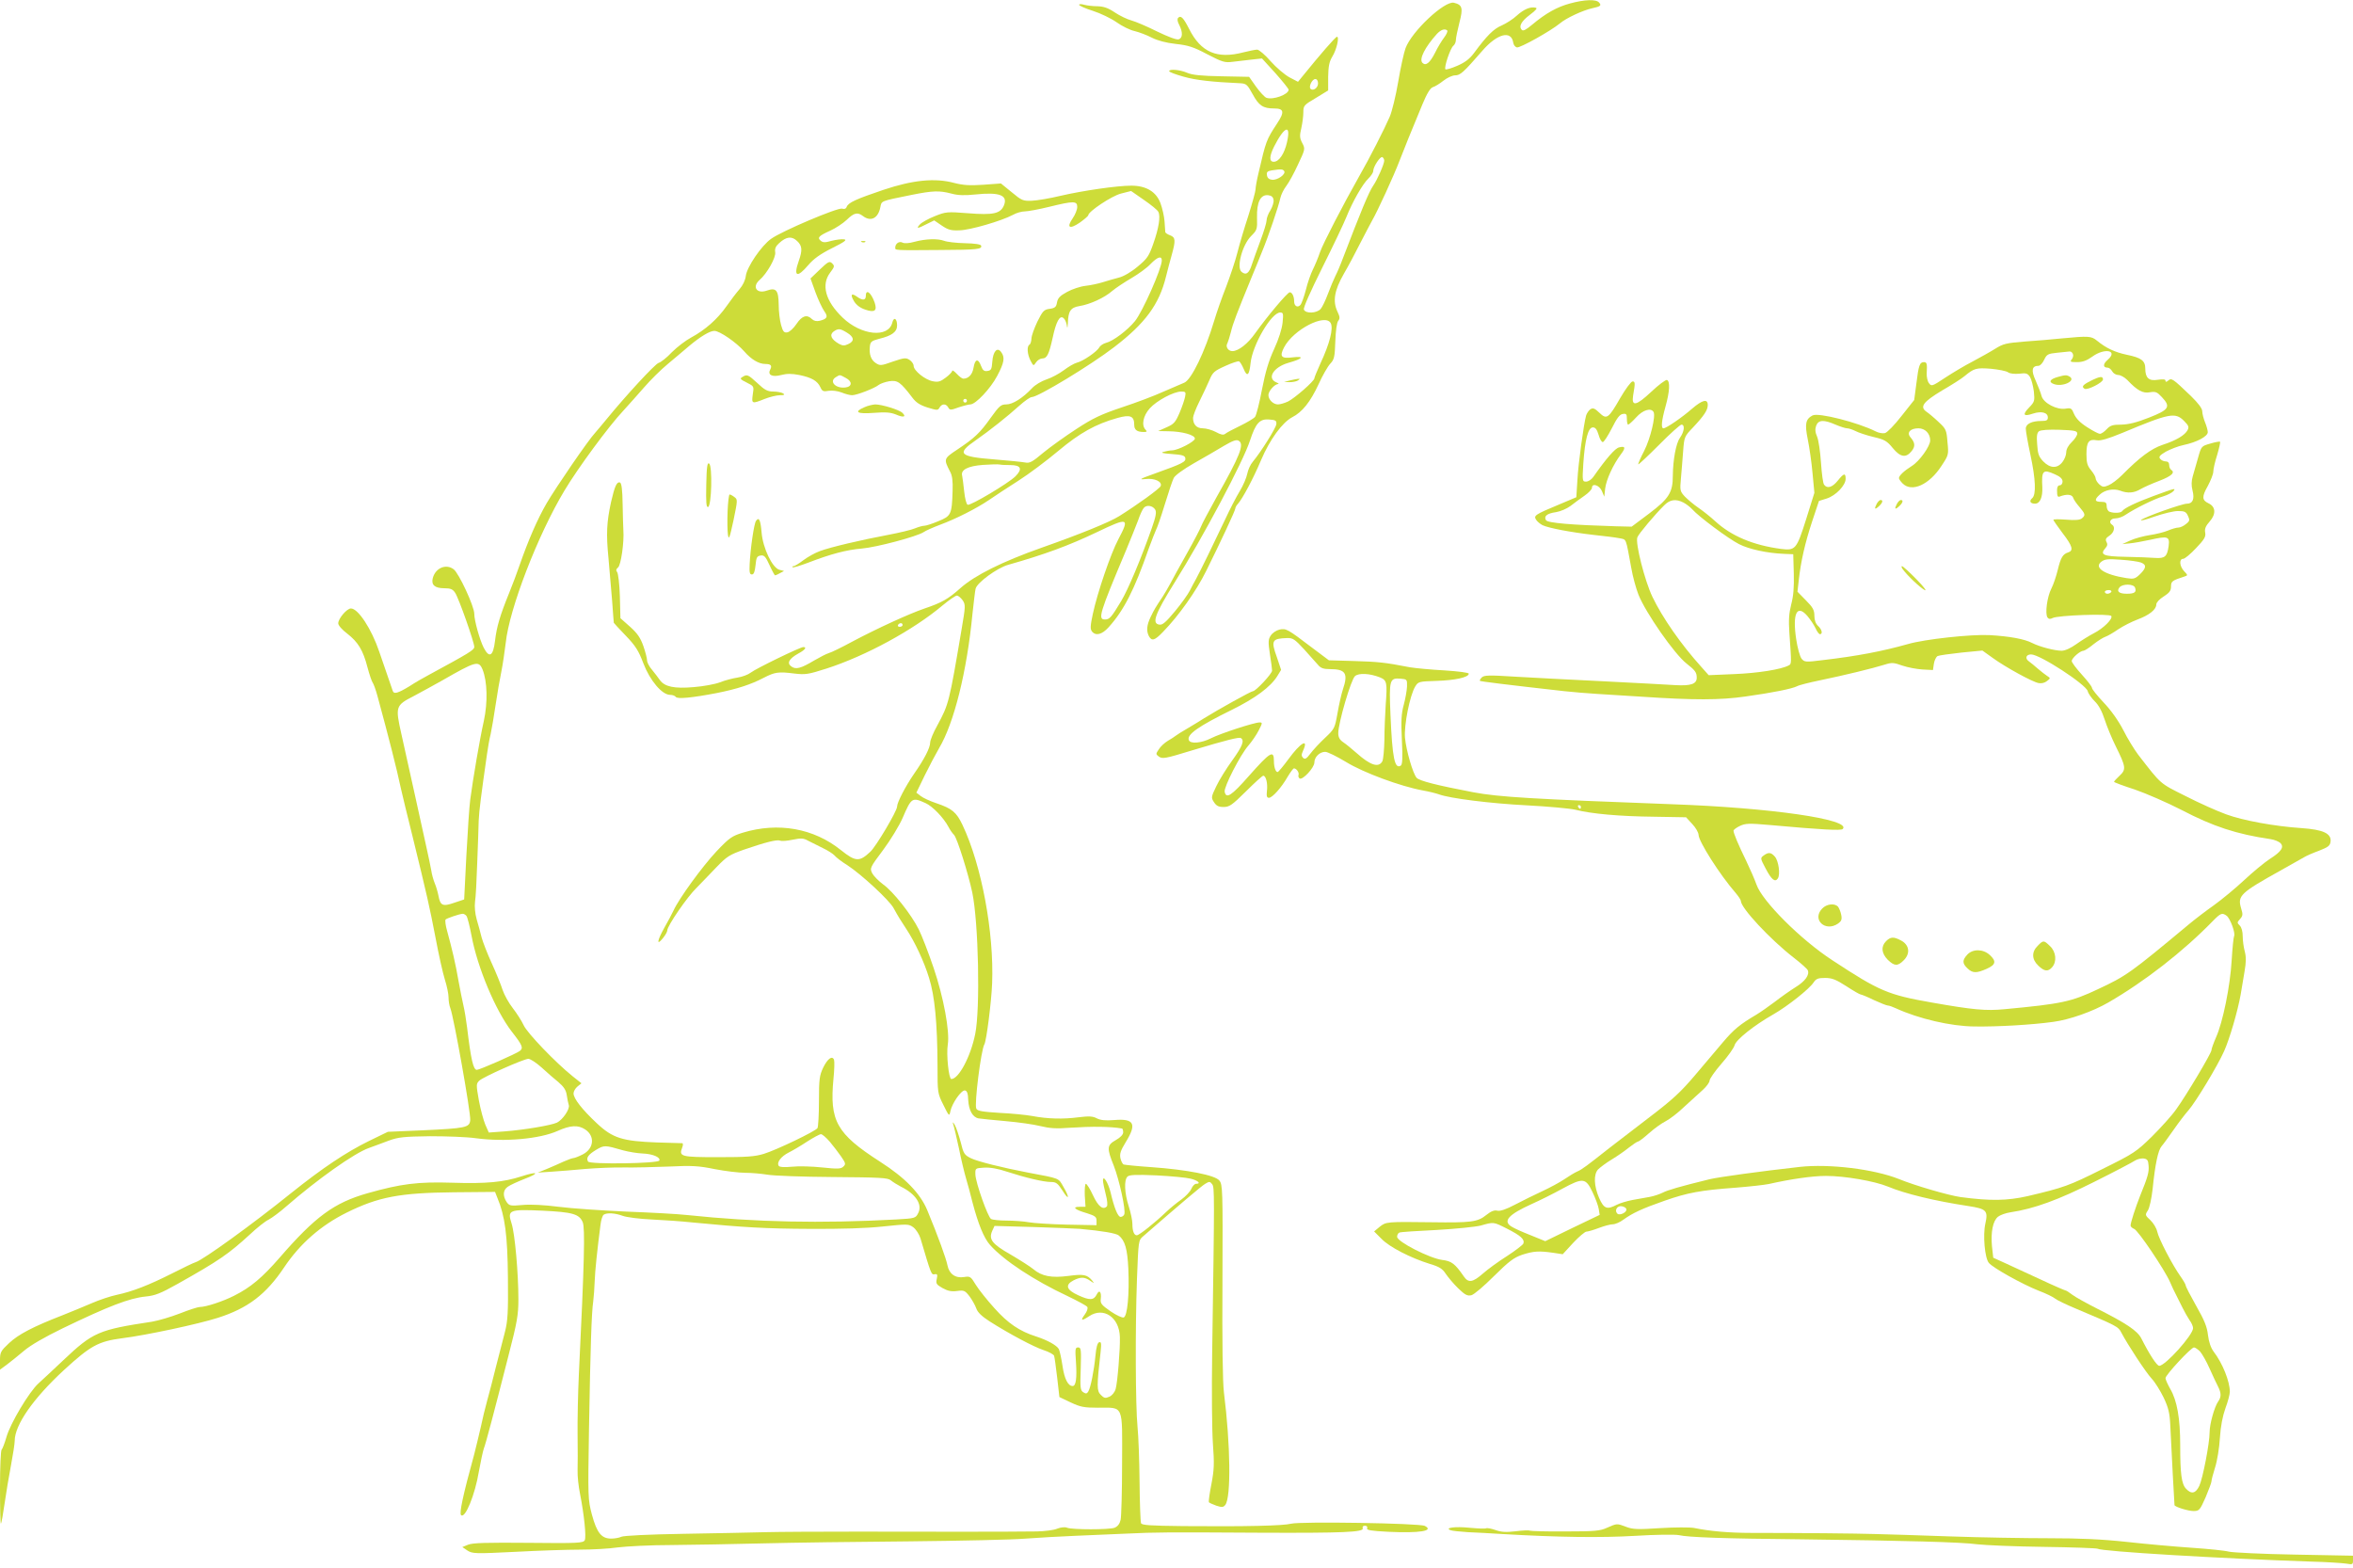 <?xml version="1.0" standalone="no"?>
<!DOCTYPE svg PUBLIC "-//W3C//DTD SVG 20010904//EN"
 "http://www.w3.org/TR/2001/REC-SVG-20010904/DTD/svg10.dtd">
<svg version="1.0" xmlns="http://www.w3.org/2000/svg"
 width="1280pt" height="853pt" viewBox="0 0 1280 853"
 preserveAspectRatio="xMidYMid meet">
<g transform="translate(0,853) scale(0.1,-0.1)"
fill="#cddc39" stroke="none">
<path d="M8540 8511 c-70 -19 -131 -53 -205 -115 -32 -27 -49 -36 -56 -29 -19
19 -4 47 44 83 32 24 42 36 31 38 -29 7 -64 -8 -103 -43 -20 -19 -58 -43 -83
-54 -43 -18 -80 -55 -150 -150 -24 -32 -49 -51 -91 -69 -32 -14 -60 -22 -64
-19 -9 9 26 114 43 128 8 6 14 21 14 33 0 11 9 53 19 93 21 80 16 97 -30 108
-50 12 -229 -155 -263 -247 -9 -24 -27 -106 -40 -183 -13 -77 -34 -162 -46
-190 -28 -65 -111 -228 -164 -320 -90 -159 -199 -370 -215 -416 -10 -30 -28
-73 -39 -95 -11 -22 -29 -72 -38 -110 -10 -38 -23 -75 -30 -83 -15 -17 -34 -6
-34 19 0 28 -11 50 -24 50 -12 0 -121 -129 -188 -223 -40 -57 -91 -97 -124
-97 -23 0 -39 24 -27 43 3 6 12 34 19 61 11 47 32 101 114 301 16 39 41 99 55
135 34 81 91 250 100 293 4 18 18 47 32 65 14 18 43 71 64 117 39 83 40 85 23
117 -14 27 -15 40 -5 81 6 27 11 65 11 86 0 36 3 40 68 78 l67 41 0 74 c1 57
6 82 22 109 24 38 40 109 26 109 -8 0 -92 -97 -190 -218 l-22 -27 -46 24 c-26
14 -72 53 -103 88 -30 35 -64 63 -73 63 -10 0 -44 -7 -76 -15 -142 -37 -230 0
-294 127 -31 61 -45 76 -60 61 -6 -6 -4 -21 6 -39 20 -39 19 -71 -3 -78 -11
-4 -58 14 -118 43 -54 27 -117 54 -140 60 -22 6 -62 25 -89 43 -37 25 -61 33
-95 34 -25 0 -57 4 -72 8 -16 5 -28 4 -28 0 0 -5 34 -20 75 -33 41 -13 99 -41
129 -62 29 -21 74 -43 98 -48 25 -6 67 -22 94 -36 32 -16 77 -28 130 -34 66
-7 96 -16 171 -56 83 -43 96 -47 140 -41 26 3 73 9 103 12 l55 6 73 -80 c39
-44 72 -85 72 -90 0 -26 -85 -57 -121 -44 -10 4 -35 31 -56 60 l-38 54 -150 3
c-110 2 -160 7 -187 19 -39 17 -98 22 -98 9 0 -5 35 -18 78 -30 66 -19 155
-29 311 -36 31 -2 37 -8 65 -59 34 -63 57 -78 117 -78 54 0 58 -19 16 -82 -59
-90 -60 -94 -101 -270 -9 -37 -16 -77 -16 -88 0 -11 -18 -76 -39 -143 -22 -67
-49 -158 -60 -202 -11 -44 -39 -127 -61 -185 -23 -58 -52 -141 -65 -185 -51
-170 -124 -321 -163 -337 -15 -6 -66 -28 -114 -49 -48 -22 -149 -60 -225 -85
-113 -38 -158 -59 -248 -118 -60 -39 -141 -97 -180 -129 -59 -50 -74 -58 -98
-53 -16 3 -92 11 -170 17 -190 15 -205 31 -99 104 76 53 173 130 237 188 29
26 59 47 68 47 34 0 321 174 447 271 170 130 246 233 283 385 8 33 22 85 31
117 22 79 21 96 -9 107 -14 5 -25 13 -26 17 0 5 -2 31 -4 58 -2 28 -12 72 -22
99 -23 63 -78 96 -159 96 -77 0 -263 -27 -384 -55 -58 -14 -129 -26 -157 -27
-47 -2 -55 1 -109 46 l-59 48 -95 -7 c-75 -5 -109 -3 -160 10 -104 28 -224 16
-385 -38 -148 -50 -190 -69 -199 -92 -4 -11 -13 -14 -25 -10 -23 7 -326 -121
-386 -164 -53 -37 -133 -155 -138 -203 -3 -23 -16 -50 -34 -71 -16 -18 -48
-60 -71 -93 -49 -70 -116 -129 -192 -170 -30 -16 -77 -52 -105 -80 -27 -29
-60 -55 -72 -58 -20 -6 -181 -181 -283 -306 -25 -30 -53 -64 -63 -75 -36 -38
-212 -295 -263 -382 -50 -86 -100 -201 -148 -339 -13 -38 -38 -105 -56 -149
-50 -123 -68 -184 -77 -260 -10 -85 -31 -98 -62 -38 -22 44 -51 148 -51 184 0
41 -84 221 -112 242 -42 32 -100 7 -114 -49 -9 -36 12 -54 62 -54 35 0 47 -5
60 -25 20 -30 104 -269 104 -294 0 -17 -27 -33 -250 -154 -25 -13 -72 -40
-104 -61 -63 -38 -84 -44 -90 -23 -4 11 -19 56 -73 212 -42 124 -115 235 -154
235 -22 0 -69 -55 -69 -81 0 -11 21 -35 49 -56 59 -46 86 -90 110 -183 10 -38
23 -76 28 -83 5 -6 17 -39 26 -72 61 -224 105 -396 128 -505 7 -30 34 -145 62
-255 82 -335 93 -384 126 -555 17 -91 40 -194 51 -229 11 -34 20 -78 20 -96 0
-19 4 -46 10 -60 19 -50 112 -572 108 -609 -4 -40 -24 -44 -261 -55 l-187 -8
-103 -50 c-124 -61 -253 -147 -424 -284 -211 -170 -477 -362 -518 -375 -11 -3
-69 -31 -130 -62 -127 -64 -215 -98 -300 -116 -33 -7 -94 -27 -135 -45 -41
-18 -113 -47 -160 -66 -160 -62 -240 -104 -290 -151 -47 -44 -50 -50 -50 -96
l0 -49 38 28 c20 15 62 49 93 75 35 30 113 75 210 122 251 121 362 164 452
173 51 5 81 17 172 68 228 128 278 163 396 271 36 34 81 70 100 79 19 10 62
42 96 72 169 147 370 290 450 318 26 10 75 27 108 40 52 19 81 22 224 24 90 0
202 -4 250 -11 156 -21 347 -4 445 40 69 31 111 33 149 8 55 -36 48 -105 -13
-136 -21 -11 -45 -20 -51 -20 -6 0 -30 -9 -53 -19 -23 -11 -63 -28 -91 -40
l-50 -20 75 5 c41 3 125 9 185 15 61 5 155 9 210 8 55 -1 165 2 245 5 123 6
161 4 248 -14 57 -11 132 -20 166 -20 34 0 88 -5 119 -10 31 -6 191 -12 355
-13 261 -2 302 -4 318 -18 11 -9 35 -24 54 -34 82 -40 119 -98 95 -144 -14
-28 -16 -29 -122 -35 -405 -22 -763 -15 -1133 24 -52 6 -203 14 -335 19 -132
6 -296 17 -365 26 -78 10 -152 14 -196 10 -67 -6 -73 -5 -88 16 -22 33 -20 65
6 83 12 9 54 28 92 43 85 32 72 43 -16 14 -98 -32 -193 -41 -377 -35 -190 6
-280 -6 -461 -57 -183 -52 -285 -127 -480 -352 -93 -107 -157 -161 -247 -206
-61 -31 -153 -61 -186 -61 -11 0 -60 -16 -108 -35 -49 -19 -117 -39 -152 -45
-291 -44 -321 -57 -482 -209 -56 -53 -117 -110 -136 -127 -50 -45 -154 -219
-174 -292 -10 -34 -22 -65 -26 -68 -5 -3 -9 -96 -9 -206 0 -111 2 -199 5 -196
3 2 12 52 20 109 8 57 24 151 35 209 11 58 20 117 20 132 0 86 101 231 268
385 145 133 187 156 317 173 129 16 414 77 520 111 163 52 262 127 361 275 85
127 198 227 339 297 173 86 290 108 584 111 l224 2 13 -33 c41 -97 55 -204 57
-433 2 -189 -1 -236 -16 -295 -10 -38 -32 -124 -49 -190 -16 -66 -38 -149 -48
-185 -10 -36 -26 -101 -35 -145 -10 -44 -26 -109 -35 -145 -63 -229 -82 -322
-72 -332 22 -22 76 110 97 237 10 55 22 111 27 125 11 28 54 191 134 505 47
182 54 222 54 306 0 143 -19 357 -37 413 -24 74 -14 78 167 70 165 -8 201 -18
220 -63 13 -33 9 -212 -21 -826 -5 -104 -8 -253 -7 -330 1 -77 1 -165 0 -195
-1 -30 5 -86 13 -125 23 -117 35 -236 26 -254 -9 -15 -36 -17 -306 -14 -226 2
-303 0 -328 -10 l-32 -13 28 -19 c27 -17 41 -18 260 -7 128 7 286 12 352 12
66 0 158 5 205 12 47 6 180 13 295 13 116 1 338 5 495 9 157 4 515 9 795 11
281 3 566 9 635 15 69 5 188 12 265 15 77 3 203 9 280 12 168 8 217 8 730 5
450 -2 566 3 558 24 -3 9 2 14 12 14 10 0 15 -5 12 -14 -4 -10 20 -14 116 -19
170 -8 250 5 198 32 -27 15 -679 25 -728 12 -42 -11 -243 -16 -584 -13 -186 2
-228 5 -232 16 -3 8 -7 109 -8 226 -1 116 -6 250 -11 298 -11 110 -13 533 -3
806 8 208 8 209 34 231 200 174 317 273 337 285 23 14 26 13 38 -2 13 -18 13
-40 0 -923 -3 -200 -1 -417 4 -488 8 -109 7 -141 -8 -220 -10 -50 -16 -95 -14
-99 2 -3 21 -12 41 -19 31 -10 38 -9 49 5 31 43 28 325 -8 611 -7 58 -10 273
-8 610 2 496 1 521 -17 543 -23 29 -174 59 -373 73 -74 5 -140 12 -147 14 -6
2 -14 17 -18 34 -5 25 1 42 29 88 61 99 46 129 -62 120 -48 -4 -75 -1 -95 9
-22 12 -43 13 -100 6 -84 -11 -168 -9 -252 7 -33 6 -113 14 -178 17 -93 6
-120 10 -126 23 -12 22 26 322 44 350 11 19 38 229 42 331 11 276 -57 643
-161 862 -33 70 -58 90 -141 118 -36 12 -75 30 -87 40 l-23 18 45 93 c25 51
60 117 78 148 82 137 152 419 182 731 7 63 14 125 17 137 7 33 117 113 176
130 201 57 331 105 486 179 169 81 177 78 115 -39 -42 -79 -114 -290 -139
-406 -14 -65 -15 -83 -5 -96 21 -26 55 -17 91 23 83 92 140 204 218 428 16 44
34 89 39 100 6 10 28 73 48 139 20 66 42 131 49 145 8 15 54 48 110 80 53 30
126 72 162 94 51 30 70 36 82 28 31 -19 7 -80 -123 -310 -41 -74 -78 -143 -82
-155 -4 -12 -38 -78 -77 -147 -39 -69 -80 -144 -92 -167 -12 -23 -31 -54 -41
-70 -36 -54 -45 -68 -64 -108 -22 -45 -25 -77 -10 -106 16 -28 31 -24 77 24
85 87 180 221 234 330 78 157 159 330 159 341 0 5 6 17 14 25 25 28 84 138
126 238 48 113 116 205 169 233 55 28 99 83 144 180 21 47 50 97 63 111 22 23
25 36 28 123 2 57 8 102 16 111 10 12 9 22 -5 51 -26 56 -16 115 35 204 24 41
65 118 91 170 27 52 55 106 63 120 28 48 119 245 151 330 32 83 50 126 123
303 25 60 43 89 57 93 11 3 37 19 57 35 20 16 49 29 63 29 29 0 46 16 148 133
82 95 159 114 169 44 2 -12 11 -23 20 -25 18 -3 183 89 234 131 34 29 125 71
175 82 46 10 52 15 38 31 -15 19 -79 17 -159 -5z m-667 -147 c3 -4 -4 -21 -17
-38 -13 -17 -36 -55 -50 -84 -28 -55 -50 -72 -68 -54 -20 20 14 86 79 158 22
23 43 30 56 18z m-703 -288 c0 -24 -27 -43 -41 -29 -11 12 9 53 26 53 9 0 15
-9 15 -24z m-169 -320 c-14 -62 -43 -106 -72 -106 -25 0 -25 29 2 83 57 112
93 124 70 23z m529 -100 c0 -18 -38 -105 -60 -136 -23 -33 -68 -142 -164 -393
-14 -38 -33 -82 -42 -99 -9 -18 -27 -61 -40 -96 -13 -35 -31 -73 -40 -83 -22
-24 -82 -26 -91 -3 -4 10 36 99 100 228 58 116 117 240 131 275 34 85 89 181
120 210 14 14 26 32 26 40 0 24 39 83 50 76 6 -3 10 -12 10 -19z m-544 -57
c10 -17 -37 -50 -66 -47 -17 2 -26 10 -28 25 -3 17 3 22 25 26 52 8 62 7 69
-4z m-1811 -122 c36 -10 72 -11 130 -5 133 14 179 -4 156 -60 -19 -44 -57 -53
-195 -42 -114 9 -121 8 -181 -16 -35 -14 -71 -34 -81 -45 -22 -24 -13 -24 37
2 l41 20 41 -28 c34 -23 50 -28 96 -26 58 1 229 51 291 84 19 11 48 19 65 19
16 0 76 11 133 25 134 33 152 32 152 -1 0 -14 -11 -42 -25 -62 -35 -51 -17
-61 39 -23 25 18 46 36 46 40 0 20 127 105 178 118 l55 14 69 -48 c38 -26 74
-55 79 -65 13 -24 3 -89 -28 -176 -23 -65 -32 -79 -84 -122 -34 -29 -77 -54
-102 -60 -23 -6 -62 -17 -87 -25 -25 -8 -68 -17 -95 -20 -28 -3 -73 -18 -100
-33 -39 -21 -51 -34 -55 -57 -4 -25 -11 -31 -40 -35 -31 -4 -38 -12 -67 -70
-17 -36 -32 -77 -32 -92 -1 -15 -5 -30 -11 -33 -15 -9 -12 -52 6 -87 16 -30
16 -30 30 -9 8 12 24 21 34 21 25 0 36 21 56 111 19 90 39 126 59 109 8 -6 16
-24 18 -38 3 -21 4 -19 6 10 2 66 15 85 63 93 57 9 136 45 178 82 19 16 67 48
105 70 39 23 86 57 104 77 38 39 61 46 61 19 0 -43 -104 -278 -146 -330 -41
-50 -119 -109 -157 -118 -15 -4 -32 -15 -37 -25 -13 -23 -88 -75 -122 -83 -15
-4 -46 -22 -71 -41 -24 -18 -66 -41 -94 -50 -27 -9 -63 -30 -79 -48 -51 -54
-105 -88 -140 -88 -29 0 -38 -8 -84 -72 -59 -83 -87 -110 -183 -174 -74 -49
-74 -51 -39 -119 12 -21 16 -52 14 -105 -4 -129 -8 -137 -77 -165 -33 -14 -67
-25 -76 -25 -9 0 -32 -6 -51 -14 -18 -8 -85 -24 -148 -36 -144 -27 -311 -66
-370 -88 -25 -9 -65 -31 -89 -49 -24 -18 -48 -33 -54 -33 -6 0 -8 -2 -5 -6 3
-3 42 9 87 26 120 46 205 69 290 76 80 7 298 65 335 89 11 8 52 26 89 40 89
33 199 89 267 135 30 21 102 68 160 105 58 37 155 110 217 162 117 98 203 146
321 179 70 20 92 11 92 -36 0 -29 15 -40 53 -40 16 0 18 3 9 12 -24 24 -14 76
23 117 38 42 130 91 171 91 23 0 26 -3 21 -27 -3 -16 -16 -55 -30 -88 -23 -53
-31 -62 -72 -80 l-45 -20 57 -1 c74 -1 143 -20 143 -40 0 -16 -92 -64 -125
-64 -11 0 -31 -4 -45 -8 -18 -5 -7 -8 45 -12 56 -4 70 -8 73 -22 4 -20 -15
-30 -163 -83 -84 -30 -93 -35 -54 -31 50 6 92 -14 83 -38 -5 -14 -127 -102
-226 -164 -55 -34 -213 -98 -423 -172 -212 -75 -361 -149 -440 -219 -67 -60
-103 -80 -195 -111 -85 -29 -257 -108 -391 -179 -59 -32 -118 -61 -131 -64
-13 -4 -48 -22 -79 -40 -72 -43 -100 -51 -125 -32 -25 18 -11 42 39 70 36 19
48 35 27 35 -17 0 -258 -117 -286 -139 -14 -11 -46 -23 -72 -27 -26 -4 -69
-15 -96 -26 -26 -10 -91 -22 -143 -26 -105 -9 -157 2 -183 38 -8 12 -27 36
-42 55 -16 18 -28 41 -28 52 0 11 -9 46 -20 78 -16 45 -32 69 -72 105 l-53 47
-3 119 c-2 66 -9 125 -15 132 -7 9 -6 16 5 25 16 12 34 140 29 202 -1 17 -3
81 -4 142 -1 79 -6 114 -14 118 -18 6 -29 -20 -49 -106 -24 -111 -27 -173 -14
-305 6 -65 15 -171 20 -234 4 -63 9 -117 9 -118 1 -2 30 -34 65 -70 53 -55 70
-82 96 -151 36 -94 102 -171 145 -171 13 0 27 -5 31 -11 8 -13 89 -5 224 21
110 22 184 46 255 83 60 31 80 34 166 23 60 -7 75 -5 175 27 214 69 473 210
632 344 35 29 70 53 77 53 8 0 22 -12 32 -26 16 -24 15 -33 -6 -157 -68 -402
-70 -408 -132 -523 -22 -39 -39 -81 -39 -93 0 -29 -32 -91 -88 -171 -46 -67
-92 -155 -92 -178 0 -24 -114 -216 -145 -245 -60 -57 -81 -55 -160 8 -148 119
-341 154 -535 95 -58 -18 -72 -27 -143 -102 -76 -81 -203 -255 -233 -321 -8
-17 -30 -59 -49 -92 -40 -71 -45 -103 -10 -60 14 17 25 36 25 44 0 24 109 183
159 231 25 26 74 76 108 112 57 59 71 68 150 96 117 40 179 56 197 49 9 -4 39
-1 68 5 45 9 58 9 83 -5 17 -9 53 -27 80 -40 28 -13 57 -32 65 -41 8 -10 39
-34 70 -53 75 -49 228 -190 251 -233 25 -46 38 -66 70 -115 45 -68 96 -176
123 -265 31 -98 45 -246 46 -476 0 -149 0 -151 32 -215 31 -63 32 -63 38 -34
9 44 60 116 79 113 12 -2 17 -17 18 -52 3 -56 24 -94 56 -100 12 -2 79 -9 148
-15 69 -6 154 -18 189 -27 49 -12 86 -15 160 -9 120 8 221 7 283 -4 4 0 7 -10
7 -21 0 -12 -15 -28 -40 -42 -49 -28 -50 -43 -11 -140 30 -77 66 -241 57 -264
-3 -8 -12 -14 -20 -14 -15 0 -35 49 -55 135 -13 52 -41 96 -41 63 0 -10 7 -43
15 -75 9 -33 11 -61 6 -66 -21 -21 -47 0 -75 60 -16 35 -34 63 -39 63 -5 0 -7
-28 -6 -62 l4 -63 -32 0 c-44 0 -26 -16 40 -35 44 -14 52 -20 52 -40 l0 -25
-160 3 c-88 2 -182 8 -209 13 -27 5 -81 9 -120 9 -39 0 -77 4 -85 9 -18 12
-83 196 -85 241 -1 35 -1 35 47 38 32 2 75 -5 125 -22 98 -32 198 -56 239 -56
28 0 37 -7 63 -47 36 -58 40 -39 4 22 -27 47 -15 43 -191 76 -137 26 -278 61
-313 79 -34 17 -39 25 -54 87 -10 37 -24 79 -32 93 -10 17 -13 18 -9 5 4 -11
18 -69 31 -130 12 -60 30 -135 39 -165 9 -30 25 -89 35 -130 31 -118 62 -195
96 -233 76 -85 239 -192 420 -277 56 -27 105 -53 109 -60 4 -7 -2 -25 -14 -41
-25 -34 -18 -37 24 -9 78 52 164 -6 167 -113 2 -66 -13 -249 -23 -283 -5 -18
-20 -36 -34 -42 -22 -10 -29 -8 -47 10 -22 22 -22 47 -1 232 5 48 4 58 -8 54
-9 -3 -16 -28 -20 -74 -8 -82 -26 -173 -39 -194 -7 -12 -13 -13 -27 -4 -16 10
-18 25 -14 128 3 105 2 116 -14 116 -16 0 -17 -8 -12 -78 6 -90 0 -132 -18
-132 -25 0 -45 39 -55 109 -6 40 -15 81 -20 92 -12 21 -63 49 -125 69 -88 28
-152 71 -225 153 -40 44 -86 102 -102 128 -27 45 -31 47 -63 42 -48 -8 -82 17
-91 64 -7 36 -51 158 -110 300 -38 91 -120 176 -256 263 -238 153 -276 222
-254 452 5 48 6 94 3 103 -10 24 -35 6 -59 -43 -20 -42 -23 -62 -23 -182 0
-74 -4 -140 -8 -147 -11 -17 -223 -119 -292 -140 -49 -15 -94 -18 -248 -18
-203 0 -215 3 -196 52 5 12 5 23 1 24 -4 0 -65 2 -137 4 -189 7 -242 23 -329
105 -80 75 -126 134 -126 162 0 11 10 28 21 37 l22 18 -49 39 c-91 73 -245
233 -265 276 -11 24 -38 66 -59 93 -22 28 -47 73 -56 100 -9 28 -35 93 -59
145 -24 52 -48 115 -55 140 -6 25 -18 69 -27 99 -9 32 -12 70 -9 95 4 22 9
118 12 211 4 94 7 197 8 230 2 53 14 144 45 361 5 34 13 84 20 110 6 27 18 99
27 159 9 61 23 142 31 180 8 39 18 109 24 157 19 185 175 589 320 830 73 122
240 349 319 433 30 33 82 91 115 129 32 37 90 95 129 127 39 33 91 76 115 97
61 51 112 82 137 82 29 0 120 -63 163 -112 37 -43 79 -68 114 -68 31 0 38 -9
27 -30 -16 -30 11 -43 60 -30 31 8 56 8 98 0 68 -14 99 -32 115 -67 10 -22 16
-24 45 -19 20 3 49 -1 70 -9 19 -8 45 -15 57 -15 26 0 123 38 145 56 9 7 34
16 57 20 46 7 61 -4 126 -89 20 -27 42 -41 83 -54 53 -16 56 -16 65 0 13 22
35 22 47 1 9 -16 13 -16 57 0 27 9 56 16 64 16 29 1 109 86 145 154 39 73 44
102 22 131 -21 29 -44 4 -48 -53 -3 -40 -6 -47 -26 -50 -18 -3 -26 3 -35 27
-16 43 -33 39 -41 -9 -6 -37 -27 -60 -56 -60 -6 0 -22 12 -35 26 -14 15 -25
22 -25 17 0 -6 -16 -23 -35 -37 -29 -22 -41 -26 -71 -20 -42 8 -104 58 -104
84 0 10 -10 24 -22 32 -20 13 -29 12 -91 -9 -64 -23 -70 -23 -93 -8 -26 17
-37 48 -32 91 3 25 9 30 51 41 70 17 97 38 97 73 0 38 -18 48 -26 15 -21 -85
-169 -70 -270 27 -94 90 -118 179 -68 245 24 32 25 36 11 50 -14 14 -21 11
-67 -33 l-51 -49 27 -75 c15 -41 37 -87 48 -103 22 -30 16 -42 -25 -52 -17 -4
-31 -1 -42 9 -27 27 -54 19 -84 -26 -16 -24 -38 -44 -50 -46 -18 -3 -24 4 -34
40 -7 24 -13 74 -13 111 -1 79 -14 94 -65 76 -54 -19 -81 20 -40 57 42 36 91
124 86 152 -3 18 2 32 21 49 39 36 69 40 98 12 28 -26 30 -50 9 -109 -30 -85
-9 -94 52 -22 29 34 65 60 129 92 70 35 84 46 65 48 -13 2 -43 -2 -67 -8 -35
-10 -47 -10 -59 0 -21 17 -11 27 51 55 29 13 70 40 90 59 40 39 59 43 88 21
43 -33 83 -13 95 48 7 35 -2 32 171 67 115 23 150 24 215 7z m1753 -35 c2 -12
-6 -37 -17 -56 -12 -18 -21 -43 -21 -55 0 -12 -15 -61 -33 -109 -18 -48 -39
-107 -47 -131 -15 -48 -32 -60 -56 -40 -29 24 4 146 51 194 33 33 35 37 33
102 -2 83 19 126 61 121 18 -2 27 -10 29 -26z m49 -668 c-4 -35 -21 -89 -46
-143 -29 -63 -47 -122 -66 -220 -14 -74 -31 -141 -38 -149 -6 -8 -43 -30 -80
-48 -38 -18 -75 -38 -82 -44 -10 -8 -24 -5 -51 10 -21 11 -53 20 -71 20 -34 0
-53 21 -53 57 0 10 15 50 34 88 19 39 44 91 55 117 18 43 26 50 86 77 37 17
71 28 76 25 5 -3 16 -21 24 -40 19 -47 31 -37 38 31 10 98 113 275 161 275 17
0 18 -6 13 -56z m262 -2 c15 -29 -5 -110 -56 -219 -18 -40 -33 -76 -33 -81 0
-15 -107 -108 -143 -126 -19 -9 -44 -16 -55 -16 -26 0 -52 26 -52 51 0 21 33
59 53 60 6 0 2 4 -10 9 -53 22 -15 83 65 106 79 22 92 38 24 30 -62 -8 -73 4
-47 54 50 97 225 187 254 132z m-2631 -52 c39 -24 41 -46 6 -62 -21 -10 -31
-9 -51 2 -41 24 -52 48 -29 66 26 18 35 18 74 -6z m-7 -246 c37 -19 35 -48 -3
-52 -54 -6 -90 34 -50 57 22 13 18 14 53 -5z m659 -124 c0 -5 -4 -10 -10 -10
-5 0 -10 5 -10 10 0 6 5 10 10 10 6 0 10 -4 10 -10z m1683 -128 c-3 -22 -81
-147 -128 -204 -13 -15 -26 -44 -30 -65 -4 -21 -22 -64 -41 -95 -19 -31 -55
-101 -80 -155 -57 -121 -139 -289 -158 -323 -8 -14 -23 -42 -33 -62 -10 -20
-46 -71 -81 -113 -49 -59 -68 -76 -85 -73 -43 6 -25 56 82 228 155 247 375
661 411 774 31 94 52 118 104 114 36 -3 41 -6 39 -26z m-1447 -222 c58 0 68
-21 28 -61 -38 -38 -245 -161 -260 -155 -7 3 -15 34 -19 73 -4 37 -9 76 -11
85 -9 32 31 53 114 59 42 3 83 4 90 2 8 -2 34 -3 58 -3z m788 -242 c8 -14 4
-37 -18 -100 -58 -165 -128 -333 -167 -398 -53 -88 -63 -100 -88 -100 -40 0
-31 31 114 375 25 61 55 134 66 164 10 30 24 60 31 68 15 18 48 13 62 -9z
m-1374 -628 c0 -5 -7 -10 -16 -10 -8 0 -12 5 -9 10 3 6 10 10 16 10 5 0 9 -4
9 -10z m-2285 -242 c26 -65 29 -178 7 -280 -22 -97 -59 -315 -74 -428 -5 -36
-14 -173 -21 -304 l-12 -239 -54 -18 c-63 -22 -76 -16 -86 39 -4 20 -13 51
-20 67 -7 17 -16 48 -19 70 -4 22 -15 76 -25 120 -10 44 -39 177 -65 295 -26
118 -59 266 -73 329 -33 147 -31 154 67 204 41 22 111 60 155 85 183 105 199
110 220 60z m2410 -727 c38 -17 98 -79 125 -130 7 -14 20 -33 30 -43 17 -18
77 -210 99 -313 34 -163 44 -634 16 -770 -25 -124 -90 -245 -130 -245 -14 0
-28 135 -19 189 11 71 -23 256 -77 415 -28 83 -65 178 -81 210 -41 82 -140
207 -194 245 -24 18 -51 45 -59 60 -14 28 -13 31 59 127 41 55 88 133 106 174
48 112 52 114 125 81z m-2498 -613 c6 -7 18 -56 28 -108 32 -173 131 -408 219
-522 58 -74 64 -89 44 -105 -19 -15 -219 -103 -234 -103 -19 0 -32 54 -53 230
-5 41 -14 95 -20 120 -6 25 -18 86 -27 135 -16 93 -34 169 -61 268 -9 31 -13
60 -9 65 8 7 72 29 92 31 6 1 16 -5 21 -11z m409 -825 c29 -27 71 -63 92 -80
29 -25 41 -43 45 -70 3 -21 8 -45 11 -54 8 -20 -32 -80 -64 -96 -32 -15 -181
-40 -288 -48 l-83 -6 -19 43 c-10 24 -26 83 -35 132 -15 85 -15 90 2 107 22
21 241 118 267 119 11 0 43 -21 72 -47z m1568 -404 c19 -23 47 -59 62 -81 24
-35 26 -41 12 -54 -13 -13 -30 -14 -115 -5 -55 6 -130 8 -165 4 -43 -4 -68 -2
-72 5 -12 19 13 51 54 72 22 11 68 38 101 60 34 22 68 40 75 40 7 0 28 -18 48
-41z m-1124 -47 c30 -8 78 -16 105 -17 55 -2 98 -20 92 -38 -5 -17 -378 -22
-388 -6 -12 20 1 38 44 64 44 26 47 26 147 -3z m3087 -154 c41 -10 59 -28 29
-28 -7 0 -19 -12 -25 -27 -7 -16 -31 -41 -54 -58 -23 -16 -60 -46 -82 -67 -65
-62 -148 -128 -161 -128 -15 0 -24 23 -24 63 0 18 -9 61 -20 95 -23 72 -26
142 -7 161 9 10 44 12 157 7 80 -4 164 -12 187 -18z m-3090 -202 c21 -8 92
-17 158 -20 66 -3 165 -10 220 -16 279 -27 402 -34 640 -35 170 -1 308 3 399
13 134 14 139 14 165 -5 14 -11 31 -37 38 -59 59 -199 59 -199 77 -196 15 3
17 -2 12 -25 -6 -26 -2 -31 31 -50 29 -16 49 -20 79 -16 38 5 43 3 68 -29 14
-19 31 -49 37 -66 7 -21 30 -43 72 -70 105 -67 242 -140 295 -157 28 -9 53
-23 56 -30 3 -8 10 -62 17 -120 l12 -105 61 -29 c53 -25 73 -29 149 -29 142 0
132 22 131 -303 0 -151 -4 -289 -8 -307 -5 -22 -16 -36 -33 -43 -29 -11 -230
-11 -258 0 -12 5 -33 3 -54 -5 -18 -8 -68 -14 -110 -15 -137 -2 -598 -2 -976
-1 -203 0 -428 -1 -500 -3 -71 -2 -273 -6 -448 -9 -187 -3 -325 -10 -337 -16
-10 -5 -35 -10 -55 -10 -53 0 -78 31 -105 130 -22 84 -22 90 -16 465 8 456 14
635 23 695 3 25 7 74 8 110 2 57 13 163 32 310 3 25 11 48 17 52 18 12 62 9
103 -6z m2488 -71 c121 -11 197 -24 211 -36 34 -28 47 -74 52 -181 6 -140 -5
-257 -25 -265 -8 -3 -40 12 -71 33 -49 34 -57 43 -54 67 5 39 -8 54 -22 25
-16 -32 -38 -33 -101 -4 -64 29 -73 56 -25 81 38 19 60 19 90 -2 24 -16 24
-16 11 1 -27 32 -46 36 -129 25 -92 -12 -145 -2 -191 37 -17 14 -72 49 -123
79 -102 58 -121 83 -100 130 l12 26 213 -6 c116 -4 230 -8 252 -10z"/>
<path d="M4976 7215 c-31 -9 -56 -10 -66 -5 -18 10 -40 -5 -40 -27 0 -15 -9
-15 243 -13 204 1 231 4 224 24 -2 7 -36 12 -89 13 -46 1 -97 7 -112 13 -36
13 -99 11 -160 -5z"/>
<path d="M4688 7213 c7 -3 16 -2 19 1 4 3 -2 6 -13 5 -11 0 -14 -3 -6 -6z"/>
<path d="M4710 6920 c0 -24 -18 -26 -48 -4 -31 22 -38 12 -16 -25 12 -20 33
-36 60 -45 52 -18 67 -7 52 38 -19 54 -48 77 -48 36z"/>
<path d="M4040 6480 c-17 -10 -16 -12 29 -35 32 -16 33 -18 26 -61 -7 -51 -5
-52 65 -24 28 11 65 20 83 20 24 0 28 3 17 10 -8 5 -32 10 -53 10 -31 0 -47 8
-86 45 -51 47 -57 50 -81 35z"/>
<path d="M4703 6315 c-61 -26 -41 -38 50 -31 65 5 91 3 121 -9 41 -18 58 -13
35 9 -17 17 -112 46 -148 46 -14 -1 -41 -7 -58 -15z"/>
<path d="M3842 5893 c-2 -97 0 -124 10 -121 19 7 24 221 6 236 -10 8 -14 -14
-16 -115z"/>
<path d="M3958 5748 c-2 -51 -1 -109 2 -128 5 -29 9 -17 30 79 23 111 23 114
5 127 -10 8 -22 14 -26 14 -4 0 -9 -42 -11 -92z"/>
<path d="M4113 5697 c-11 -13 -31 -151 -35 -237 -2 -43 0 -55 12 -55 11 0 16
14 20 50 4 43 8 50 28 53 19 3 27 -6 48 -52 14 -31 28 -56 30 -56 3 0 15 5 27
12 l22 12 -24 6 c-39 9 -91 118 -98 203 -6 69 -14 86 -30 64z"/>
<path d="M7015 6460 l-30 -8 30 -1 c17 0 37 4 45 9 13 9 13 10 0 9 -8 -1 -28
-5 -45 -9z"/>
<path d="M11215 6689 c-49 -5 -140 -13 -201 -17 -100 -8 -117 -12 -160 -39
-27 -17 -83 -48 -124 -70 -41 -21 -108 -61 -149 -88 -71 -47 -74 -48 -88 -29
-8 10 -13 35 -12 54 3 51 1 60 -15 60 -23 0 -29 -17 -41 -115 l-12 -91 -69
-87 c-37 -48 -78 -90 -90 -93 -12 -3 -35 1 -50 9 -97 49 -313 104 -344 87 -38
-20 -43 -46 -26 -130 9 -44 21 -127 26 -185 l10 -106 -45 -144 c-52 -164 -58
-171 -137 -161 -151 20 -270 70 -358 151 -25 23 -65 55 -90 72 -25 17 -58 45
-74 61 -27 29 -28 34 -22 99 3 37 9 104 12 148 6 79 7 81 54 130 60 64 80 94
80 122 0 35 -29 28 -85 -20 -56 -49 -141 -107 -156 -107 -14 0 -11 39 11 118
23 82 26 138 8 145 -7 2 -46 -27 -85 -64 -82 -77 -109 -83 -99 -20 12 68 11
76 -3 76 -8 0 -38 -40 -67 -90 -64 -112 -74 -119 -114 -80 -25 24 -34 27 -48
19 -9 -6 -20 -22 -24 -35 -13 -49 -42 -257 -47 -349 l-6 -95 -95 -40 c-130
-54 -138 -60 -124 -82 6 -10 22 -23 35 -30 34 -16 156 -39 279 -53 58 -6 121
-14 140 -18 39 -8 33 6 64 -162 8 -47 26 -112 39 -145 39 -98 196 -324 262
-375 47 -37 55 -48 55 -77 0 -34 -32 -45 -118 -40 -42 3 -219 12 -392 21 -173
8 -389 20 -480 25 -139 9 -167 8 -179 -4 -8 -8 -13 -16 -10 -19 3 -3 146 -21
459 -56 47 -5 128 -12 180 -15 52 -3 160 -10 240 -15 284 -19 426 -19 565 1
150 21 253 42 281 56 10 6 66 20 124 32 131 27 291 66 351 85 41 13 50 12 98
-5 29 -10 78 -19 109 -21 l57 -3 5 34 c3 19 12 37 20 42 8 4 67 12 130 19
l114 11 56 -40 c67 -49 216 -131 250 -137 15 -3 33 1 45 11 20 15 20 16 1 28
-10 7 -33 24 -50 39 -17 15 -40 34 -50 41 -22 16 -14 37 13 37 48 0 298 -163
308 -200 3 -13 21 -38 38 -55 21 -20 39 -53 54 -99 12 -37 39 -103 60 -145 56
-113 58 -127 21 -161 -16 -15 -30 -30 -30 -33 0 -3 51 -22 113 -42 61 -21 176
-71 254 -111 172 -90 300 -132 485 -159 21 -3 44 -13 53 -21 22 -22 5 -47 -58
-87 -29 -19 -91 -70 -138 -114 -48 -45 -122 -106 -165 -137 -44 -31 -104 -77
-134 -102 -323 -269 -343 -283 -497 -355 -146 -69 -198 -80 -508 -109 -102
-10 -174 -3 -395 36 -240 42 -286 62 -542 230 -172 112 -382 322 -413 412 -9
26 -34 83 -55 127 -43 88 -70 152 -70 166 0 5 16 17 35 26 30 14 49 15 162 5
287 -26 388 -31 397 -22 52 52 -392 116 -929 135 -754 28 -942 39 -1080 65
-199 38 -294 62 -309 79 -20 23 -56 146 -63 217 -6 68 26 231 56 280 16 26 20
27 116 30 99 3 174 19 175 39 0 6 -55 13 -132 18 -73 4 -158 12 -188 17 -139
27 -174 30 -303 34 l-138 4 -92 69 c-133 101 -141 106 -177 98 -17 -4 -38 -18
-47 -32 -14 -21 -15 -34 -5 -101 7 -42 12 -83 12 -90 0 -17 -89 -112 -104
-112 -10 0 -188 -99 -267 -148 -15 -10 -53 -33 -85 -52 -33 -19 -63 -38 -69
-43 -5 -4 -24 -17 -42 -27 -18 -11 -40 -31 -49 -46 -17 -25 -17 -27 -1 -39 20
-15 35 -12 182 33 189 57 255 73 265 67 21 -13 9 -44 -47 -122 -32 -44 -71
-107 -87 -141 -28 -58 -28 -62 -12 -86 13 -20 25 -26 52 -26 32 0 46 10 122
85 47 47 89 85 94 85 15 0 25 -43 20 -82 -3 -29 -1 -38 11 -38 18 0 67 54 102
115 15 25 30 45 34 45 14 0 29 -23 25 -35 -3 -7 0 -16 6 -20 16 -10 80 59 80
87 0 30 29 58 59 58 13 0 63 -25 113 -55 94 -58 297 -133 418 -155 34 -6 73
-16 87 -21 58 -22 281 -50 478 -60 116 -6 235 -17 265 -24 86 -22 239 -36 429
-38 l173 -3 34 -37 c19 -20 34 -47 34 -59 1 -36 115 -216 202 -316 15 -18 28
-37 28 -43 0 -38 159 -209 288 -309 39 -30 73 -61 76 -68 11 -25 -14 -60 -66
-92 -29 -18 -80 -54 -112 -79 -33 -25 -79 -57 -102 -71 -90 -53 -123 -81 -180
-148 -32 -38 -102 -120 -154 -182 -77 -91 -123 -133 -245 -226 -82 -63 -181
-139 -220 -169 -123 -97 -149 -117 -175 -128 -14 -6 -45 -25 -70 -42 -25 -17
-79 -46 -120 -65 -41 -19 -108 -52 -148 -73 -49 -26 -82 -37 -97 -33 -16 4
-34 -3 -59 -23 -48 -39 -83 -43 -299 -40 -243 3 -247 3 -282 -25 l-30 -25 40
-40 c43 -45 158 -104 264 -137 51 -15 68 -26 86 -54 13 -19 43 -55 68 -79 37
-36 50 -42 71 -37 14 3 69 50 123 104 81 80 107 100 153 116 62 20 91 22 168
11 l53 -8 57 62 c31 33 64 61 72 61 8 0 39 9 68 20 29 11 63 20 76 20 13 0 38
11 57 25 50 36 101 60 224 103 126 44 196 57 387 71 75 6 156 15 180 20 120
27 237 44 311 44 102 0 264 -28 337 -58 93 -39 254 -78 438 -106 98 -15 108
-25 92 -96 -14 -62 -3 -187 19 -213 23 -28 184 -117 270 -151 40 -15 81 -35
90 -43 9 -8 61 -33 116 -56 221 -93 228 -97 244 -128 35 -67 135 -219 166
-252 18 -19 47 -66 65 -103 26 -55 33 -84 36 -150 7 -146 22 -432 23 -435 3
-10 75 -32 103 -32 31 0 35 4 66 74 17 41 32 80 32 87 0 8 9 42 20 77 11 34
23 106 26 160 4 64 15 119 30 161 13 35 24 75 24 90 0 56 -40 156 -88 218 -16
22 -26 52 -31 91 -5 45 -20 81 -64 158 -31 55 -57 105 -57 111 0 5 -13 28 -28
49 -43 60 -119 205 -127 244 -4 19 -21 47 -37 62 -29 27 -30 29 -14 53 9 14
20 64 26 117 14 138 30 211 49 233 10 11 39 52 66 90 27 39 63 86 80 105 40
46 158 241 194 322 30 67 74 218 90 308 5 30 15 87 21 125 9 52 9 80 1 110 -6
22 -11 59 -11 82 0 25 -6 48 -16 58 -15 15 -15 17 1 35 16 18 17 25 6 60 -20
67 -3 83 214 204 66 37 127 71 135 76 8 5 42 20 75 32 51 20 60 27 63 50 5 44
-41 65 -157 73 -148 10 -318 41 -411 75 -47 17 -146 61 -220 99 -144 72 -131
61 -259 226 -21 28 -58 88 -81 134 -27 52 -67 108 -107 150 -34 36 -63 72 -63
79 0 7 -25 39 -55 72 -30 33 -55 66 -55 74 0 16 46 56 64 56 6 0 31 16 54 35
24 19 53 37 65 41 12 4 43 22 69 40 27 18 74 42 106 54 64 24 102 54 102 82 0
10 17 29 40 43 31 20 40 31 40 54 0 29 6 33 74 55 18 6 18 7 -3 29 -25 27 -28
67 -5 67 9 0 40 26 70 58 45 47 54 62 50 84 -4 21 2 36 25 62 35 40 32 80 -7
98 -36 17 -37 36 -4 94 16 30 30 65 30 78 0 13 9 54 21 91 11 37 18 69 16 72
-3 2 -27 -2 -53 -10 -49 -14 -49 -14 -67 -78 -10 -35 -23 -81 -29 -101 -7 -25
-8 -49 -1 -76 12 -47 1 -72 -30 -72 -28 0 -235 -74 -250 -89 -6 -6 27 2 74 19
46 16 103 30 127 30 36 0 44 -4 54 -26 11 -23 10 -29 -11 -45 -13 -11 -31 -19
-41 -19 -10 0 -35 -7 -56 -16 -21 -9 -66 -20 -100 -25 -33 -5 -81 -18 -105
-29 l-44 -20 40 4 c22 2 73 11 114 20 94 21 105 18 98 -35 -8 -57 -20 -68 -75
-64 -26 2 -98 5 -160 6 -120 2 -141 11 -109 47 11 12 13 22 6 34 -7 13 -4 21
16 34 25 16 33 48 15 59 -21 13 -10 35 18 35 15 0 41 9 57 21 48 32 156 86
203 99 23 7 48 20 55 28 14 18 12 18 -110 -27 -93 -34 -159 -66 -168 -81 -7
-11 -45 -13 -69 -4 -9 3 -16 17 -16 30 0 20 -5 24 -30 24 -36 0 -38 12 -8 39
27 26 75 35 111 22 41 -16 76 -13 111 8 17 10 64 31 104 46 67 26 86 45 62 60
-5 3 -10 15 -10 26 0 12 -7 19 -19 19 -10 0 -24 6 -30 14 -9 11 -3 19 31 39
24 13 67 30 96 36 72 15 132 47 132 70 0 10 -7 35 -15 54 -8 20 -15 47 -15 59
0 16 -21 44 -62 84 -99 95 -105 99 -123 84 -10 -9 -15 -9 -15 -1 0 8 -13 9
-42 5 -48 -8 -68 10 -68 61 0 43 -22 59 -100 75 -66 14 -113 36 -163 77 -31
25 -44 26 -192 12z m61 -84 c4 -8 1 -22 -6 -30 -11 -13 -7 -15 29 -15 30 0 52
8 83 30 67 49 142 34 84 -17 -27 -23 -27 -43 -1 -43 8 0 19 -9 25 -20 6 -11
21 -20 33 -20 12 0 34 -12 49 -27 55 -58 85 -74 123 -67 31 5 39 2 65 -26 50
-53 40 -69 -70 -112 -69 -27 -110 -37 -151 -38 -46 0 -59 -4 -79 -25 -13 -14
-29 -25 -37 -25 -7 0 -38 16 -69 36 -38 24 -60 47 -71 71 -13 32 -17 35 -46
30 -48 -8 -120 30 -131 68 -4 17 -19 54 -32 84 -26 56 -21 81 15 81 9 0 23 15
31 33 14 29 20 33 70 38 30 3 61 6 68 7 7 1 15 -5 18 -13z m-353 -100 c11 -8
35 -10 61 -8 38 5 46 2 59 -18 8 -13 17 -49 21 -79 5 -51 4 -56 -26 -87 -38
-39 -31 -51 21 -33 46 15 81 6 81 -21 0 -15 -7 -19 -34 -19 -54 0 -86 -16 -86
-42 0 -13 11 -76 25 -141 29 -135 32 -218 10 -237 -18 -15 -11 -30 15 -30 27
0 42 34 40 88 -5 93 3 101 68 72 30 -13 42 -25 42 -40 0 -11 -7 -20 -15 -20
-9 0 -15 -9 -15 -25 0 -33 3 -41 15 -36 36 14 65 12 72 -5 3 -11 19 -34 35
-52 32 -38 34 -45 13 -62 -11 -9 -36 -11 -85 -7 -39 3 -70 3 -70 -1 1 -4 23
-36 50 -72 54 -70 61 -95 31 -105 -30 -9 -41 -29 -57 -95 -8 -33 -23 -79 -35
-102 -23 -45 -35 -136 -21 -157 7 -9 15 -10 28 -3 29 15 311 25 319 11 10 -15
-42 -67 -95 -94 -25 -13 -67 -39 -95 -59 -31 -22 -61 -36 -80 -36 -38 0 -121
22 -160 42 -42 22 -125 37 -233 43 -100 5 -352 -22 -444 -49 -139 -39 -274
-65 -462 -87 -95 -12 -100 -11 -116 8 -9 12 -22 59 -29 106 -21 140 4 192 61
126 16 -19 36 -49 44 -66 8 -18 19 -33 24 -33 17 0 11 26 -10 45 -13 12 -20
31 -20 55 0 31 -8 46 -46 84 l-46 47 7 62 c11 102 34 203 73 321 l37 111 42
13 c50 16 103 72 103 107 0 34 -10 31 -43 -10 -29 -36 -57 -45 -74 -22 -6 6
-13 60 -17 119 -4 59 -13 123 -21 142 -11 25 -12 42 -5 61 12 31 41 33 105 5
26 -11 54 -20 63 -20 9 0 30 -7 46 -15 15 -8 59 -23 97 -32 61 -14 74 -22 105
-60 41 -50 72 -56 103 -17 21 26 19 46 -7 76 -21 25 0 48 44 48 36 0 64 -28
64 -66 0 -31 -58 -113 -100 -139 -43 -27 -70 -53 -70 -66 0 -5 9 -18 20 -29
50 -50 145 -7 211 95 39 59 40 61 33 130 -5 66 -8 72 -49 110 -23 22 -53 47
-65 55 -39 27 -18 54 85 116 52 30 107 65 122 78 52 43 64 46 143 40 41 -4 83
-12 93 -19z m-1928 -216 c13 -21 -17 -145 -51 -212 -20 -38 -34 -71 -32 -73 2
-2 53 46 113 106 60 61 115 110 122 110 20 0 15 -39 -8 -71 -22 -31 -38 -119
-39 -206 0 -92 -21 -125 -128 -206 l-96 -72 -85 2 c-238 7 -372 18 -381 33
-13 22 5 37 55 44 24 4 59 19 79 34 19 15 53 40 75 55 23 16 41 35 41 43 0 28
40 15 54 -17 l13 -31 5 45 c6 48 43 129 85 185 28 37 25 47 -10 38 -21 -5 -68
-58 -140 -161 -10 -14 -27 -25 -39 -25 -20 0 -21 3 -15 98 9 131 26 197 52
197 14 0 22 -11 31 -40 6 -22 16 -40 23 -40 6 0 28 34 49 75 28 56 43 76 60
78 19 3 22 -1 22 -27 0 -17 3 -31 7 -31 4 0 24 18 44 40 36 40 80 53 94 29z
m2886 -49 c25 -25 28 -33 19 -50 -15 -28 -62 -56 -136 -80 -62 -21 -124 -67
-221 -165 -23 -23 -56 -48 -73 -55 -26 -11 -33 -10 -50 5 -11 10 -20 25 -20
33 0 8 -11 27 -25 44 -20 24 -25 40 -25 88 0 66 13 83 56 75 21 -4 61 8 139
40 256 107 288 114 336 65z m-581 -69 c0 -9 -13 -30 -30 -46 -19 -18 -30 -39
-30 -56 0 -14 -9 -38 -21 -53 -28 -36 -67 -34 -104 4 -24 25 -30 41 -33 92 -4
46 -1 64 10 72 9 7 53 10 111 8 84 -3 97 -6 97 -21z m-2142 -375 c15 -8 36
-24 47 -36 36 -41 198 -161 255 -190 55 -28 152 -49 245 -53 l50 -2 3 -105 c2
-75 -2 -123 -14 -168 -12 -48 -15 -84 -10 -155 12 -170 12 -169 -4 -177 -41
-22 -169 -42 -295 -47 l-140 -6 -40 45 c-111 123 -211 267 -266 381 -42 88
-94 293 -82 324 7 19 96 125 147 175 31 31 63 35 104 14z m2488 -326 c32 -12
30 -30 -5 -64 -26 -25 -34 -27 -73 -21 -122 19 -180 58 -136 90 19 14 38 15
106 10 46 -3 95 -10 108 -15z m-32 -136 c10 -25 -2 -34 -44 -34 -43 0 -58 13
-40 35 17 20 76 19 84 -1z m-129 -24 c-3 -5 -13 -10 -21 -10 -8 0 -14 5 -14
10 0 6 9 10 21 10 11 0 17 -4 14 -10z m-4391 -312 c31 -35 65 -73 76 -85 15
-18 30 -23 65 -23 85 0 100 -23 70 -111 -8 -24 -21 -82 -29 -128 -15 -83 -16
-86 -68 -135 -30 -28 -66 -67 -80 -86 -21 -28 -29 -32 -39 -23 -10 10 -10 18
-1 38 33 72 -13 46 -80 -46 -28 -38 -54 -69 -58 -69 -11 0 -20 27 -20 59 0 63
-19 52 -136 -80 -95 -108 -124 -127 -132 -86 -5 25 85 201 129 251 19 22 45
60 57 84 20 39 20 42 4 42 -29 0 -213 -60 -264 -86 -53 -27 -113 -32 -121 -10
-12 30 52 75 233 164 128 63 212 125 249 185 l20 33 -23 69 c-33 91 -27 101
55 104 32 1 42 -6 93 -61z m413 -153 c38 -16 40 -28 31 -150 -3 -49 -7 -134
-7 -188 -1 -54 -6 -107 -11 -118 -20 -37 -65 -23 -141 45 -26 23 -58 49 -73
59 -19 13 -26 27 -26 49 0 54 69 291 91 310 21 18 80 15 136 -7z m147 -50 c-1
-22 -9 -67 -18 -100 -13 -48 -15 -86 -10 -191 5 -98 3 -133 -6 -139 -33 -21
-46 40 -56 277 -8 190 -5 201 55 196 35 -3 36 -4 35 -43z m946 -655 c0 -5 -2
-10 -4 -10 -3 0 -8 5 -11 10 -3 6 -1 10 4 10 6 0 11 -4 11 -10z m3513 -592
c20 -16 49 -96 40 -111 -3 -6 -9 -65 -13 -131 -8 -140 -48 -337 -85 -419 -14
-32 -25 -63 -25 -70 0 -16 -137 -246 -192 -322 -23 -33 -83 -99 -132 -148 -85
-83 -98 -92 -270 -177 -181 -91 -211 -101 -406 -147 -111 -25 -201 -27 -365
-5 -64 9 -247 62 -335 98 -135 54 -379 84 -540 66 -214 -24 -440 -55 -490 -67
-163 -40 -228 -59 -255 -73 -16 -8 -48 -19 -70 -23 -22 -4 -65 -12 -95 -17
-30 -6 -68 -17 -85 -26 -53 -28 -70 -22 -96 37 -28 65 -31 127 -6 155 11 11
44 36 74 54 30 18 73 48 95 66 22 17 44 32 49 32 4 0 31 20 59 45 28 25 68 54
90 65 22 11 68 46 102 79 35 32 80 73 101 92 20 18 37 41 37 51 0 9 29 51 64
91 36 41 68 86 72 101 7 29 105 108 211 168 77 44 197 139 219 174 14 20 24
24 63 24 37 0 59 -9 115 -45 38 -25 73 -45 78 -45 4 0 37 -13 71 -30 35 -16
70 -30 76 -30 7 0 27 -7 44 -15 124 -57 300 -98 427 -99 126 -2 314 9 429 25
87 11 217 57 301 106 198 115 404 275 566 441 45 46 52 48 77 30z m-425 -1359
c3 -35 -4 -61 -46 -164 -25 -63 -52 -146 -52 -162 0 -6 9 -14 19 -18 21 -6
168 -225 196 -290 9 -22 24 -53 33 -70 8 -16 24 -48 35 -70 11 -22 28 -52 38
-67 11 -14 19 -34 19 -43 0 -37 -151 -205 -184 -205 -13 0 -53 61 -98 150 -21
41 -85 83 -238 160 -57 29 -119 63 -136 76 -17 13 -34 24 -38 24 -3 0 -64 26
-134 59 -70 32 -157 72 -193 89 l-66 30 -7 63 c-7 76 5 138 33 160 11 9 41 20
67 24 129 19 262 68 459 167 110 55 209 107 220 115 11 7 31 12 45 11 21 -3
26 -9 28 -39z m-3025 -144 c16 -33 31 -74 34 -92 l5 -32 -148 -71 -148 -72
-81 33 c-44 17 -90 38 -102 46 -50 30 -17 66 109 123 45 20 121 58 168 84 111
60 126 59 163 -19z m184 -92 c6 -17 -36 -38 -49 -25 -17 17 -1 44 24 40 12 -2
23 -8 25 -15z m-649 -107 c75 -38 97 -58 89 -81 -4 -8 -43 -38 -89 -68 -46
-29 -105 -72 -131 -95 -56 -49 -79 -52 -104 -16 -48 70 -67 84 -118 90 -68 9
-245 99 -245 126 0 10 6 21 13 23 6 3 98 9 202 14 105 6 213 17 240 24 71 20
68 21 143 -17z m3770 -668 c11 -13 35 -54 52 -93 17 -38 38 -83 46 -98 18 -36
18 -57 0 -82 -20 -29 -46 -122 -46 -166 0 -60 -37 -251 -56 -292 -20 -42 -43
-47 -72 -16 -25 26 -32 81 -32 238 0 145 -17 242 -54 305 -14 25 -26 51 -26
59 0 17 139 167 155 167 6 0 21 -10 33 -22z"/>
<path d="M11193 6479 c-42 -12 -50 -27 -21 -38 47 -18 123 17 87 40 -17 10
-24 10 -66 -2z"/>
<path d="M11373 6458 c-44 -22 -51 -32 -33 -43 15 -9 100 34 100 51 0 19 -18
17 -67 -8z"/>
<path d="M10210 5791 c-16 -30 -12 -36 10 -16 21 19 26 35 10 35 -5 0 -14 -9
-20 -19z"/>
<path d="M10320 5791 c-16 -30 -12 -36 10 -16 21 19 26 35 10 35 -5 0 -14 -9
-20 -19z"/>
<path d="M10351 5433 c28 -38 95 -100 119 -113 14 -7 -6 19 -45 59 -38 39 -74
71 -78 71 -5 0 -3 -8 4 -17z"/>
<path d="M9594 3876 c-19 -14 -18 -16 11 -71 32 -61 51 -76 66 -54 15 21 4 97
-16 119 -21 24 -35 25 -61 6z"/>
<path d="M9912 3587 c-57 -60 18 -129 87 -81 18 13 22 22 17 47 -3 16 -11 36
-17 44 -18 21 -63 16 -87 -10z"/>
<path d="M10260 3410 c-29 -29 -25 -66 9 -101 36 -35 54 -36 86 -4 39 38 32
86 -16 110 -38 20 -55 19 -79 -5z"/>
<path d="M11085 3385 c-34 -33 -33 -74 3 -108 33 -32 53 -34 75 -9 27 30 22
84 -11 115 -34 33 -37 33 -67 2z"/>
<path d="M10702 3337 c-28 -30 -28 -48 1 -75 28 -27 49 -27 105 -2 49 22 53
41 16 75 -36 33 -92 34 -122 2z"/>
<path d="M8742 219 c-37 -17 -65 -20 -227 -20 -101 -1 -188 2 -192 4 -5 3 -39
2 -77 -3 -52 -6 -78 -5 -109 6 -23 8 -46 13 -53 10 -7 -3 -47 -1 -90 3 -78 8
-137 0 -104 -13 9 -4 52 -8 95 -11 44 -2 127 -6 185 -10 310 -18 536 -21 725
-10 113 7 216 8 237 4 51 -12 243 -19 678 -23 558 -7 860 -15 947 -27 43 -5
205 -12 361 -14 155 -2 287 -7 292 -10 24 -15 662 -53 1160 -70 85 -2 172 -8
193 -11 35 -6 37 -5 37 18 l0 25 -317 6 c-175 3 -336 11 -358 16 -22 6 -112
15 -200 21 -88 6 -248 20 -355 32 -140 15 -259 20 -425 20 -126 0 -369 4 -540
10 -170 6 -355 12 -410 13 -95 3 -391 6 -667 6 -120 0 -226 9 -313 27 -22 4
-105 4 -184 -1 -122 -8 -149 -7 -185 7 -50 19 -50 19 -104 -5z"/>
</g>
</svg>

